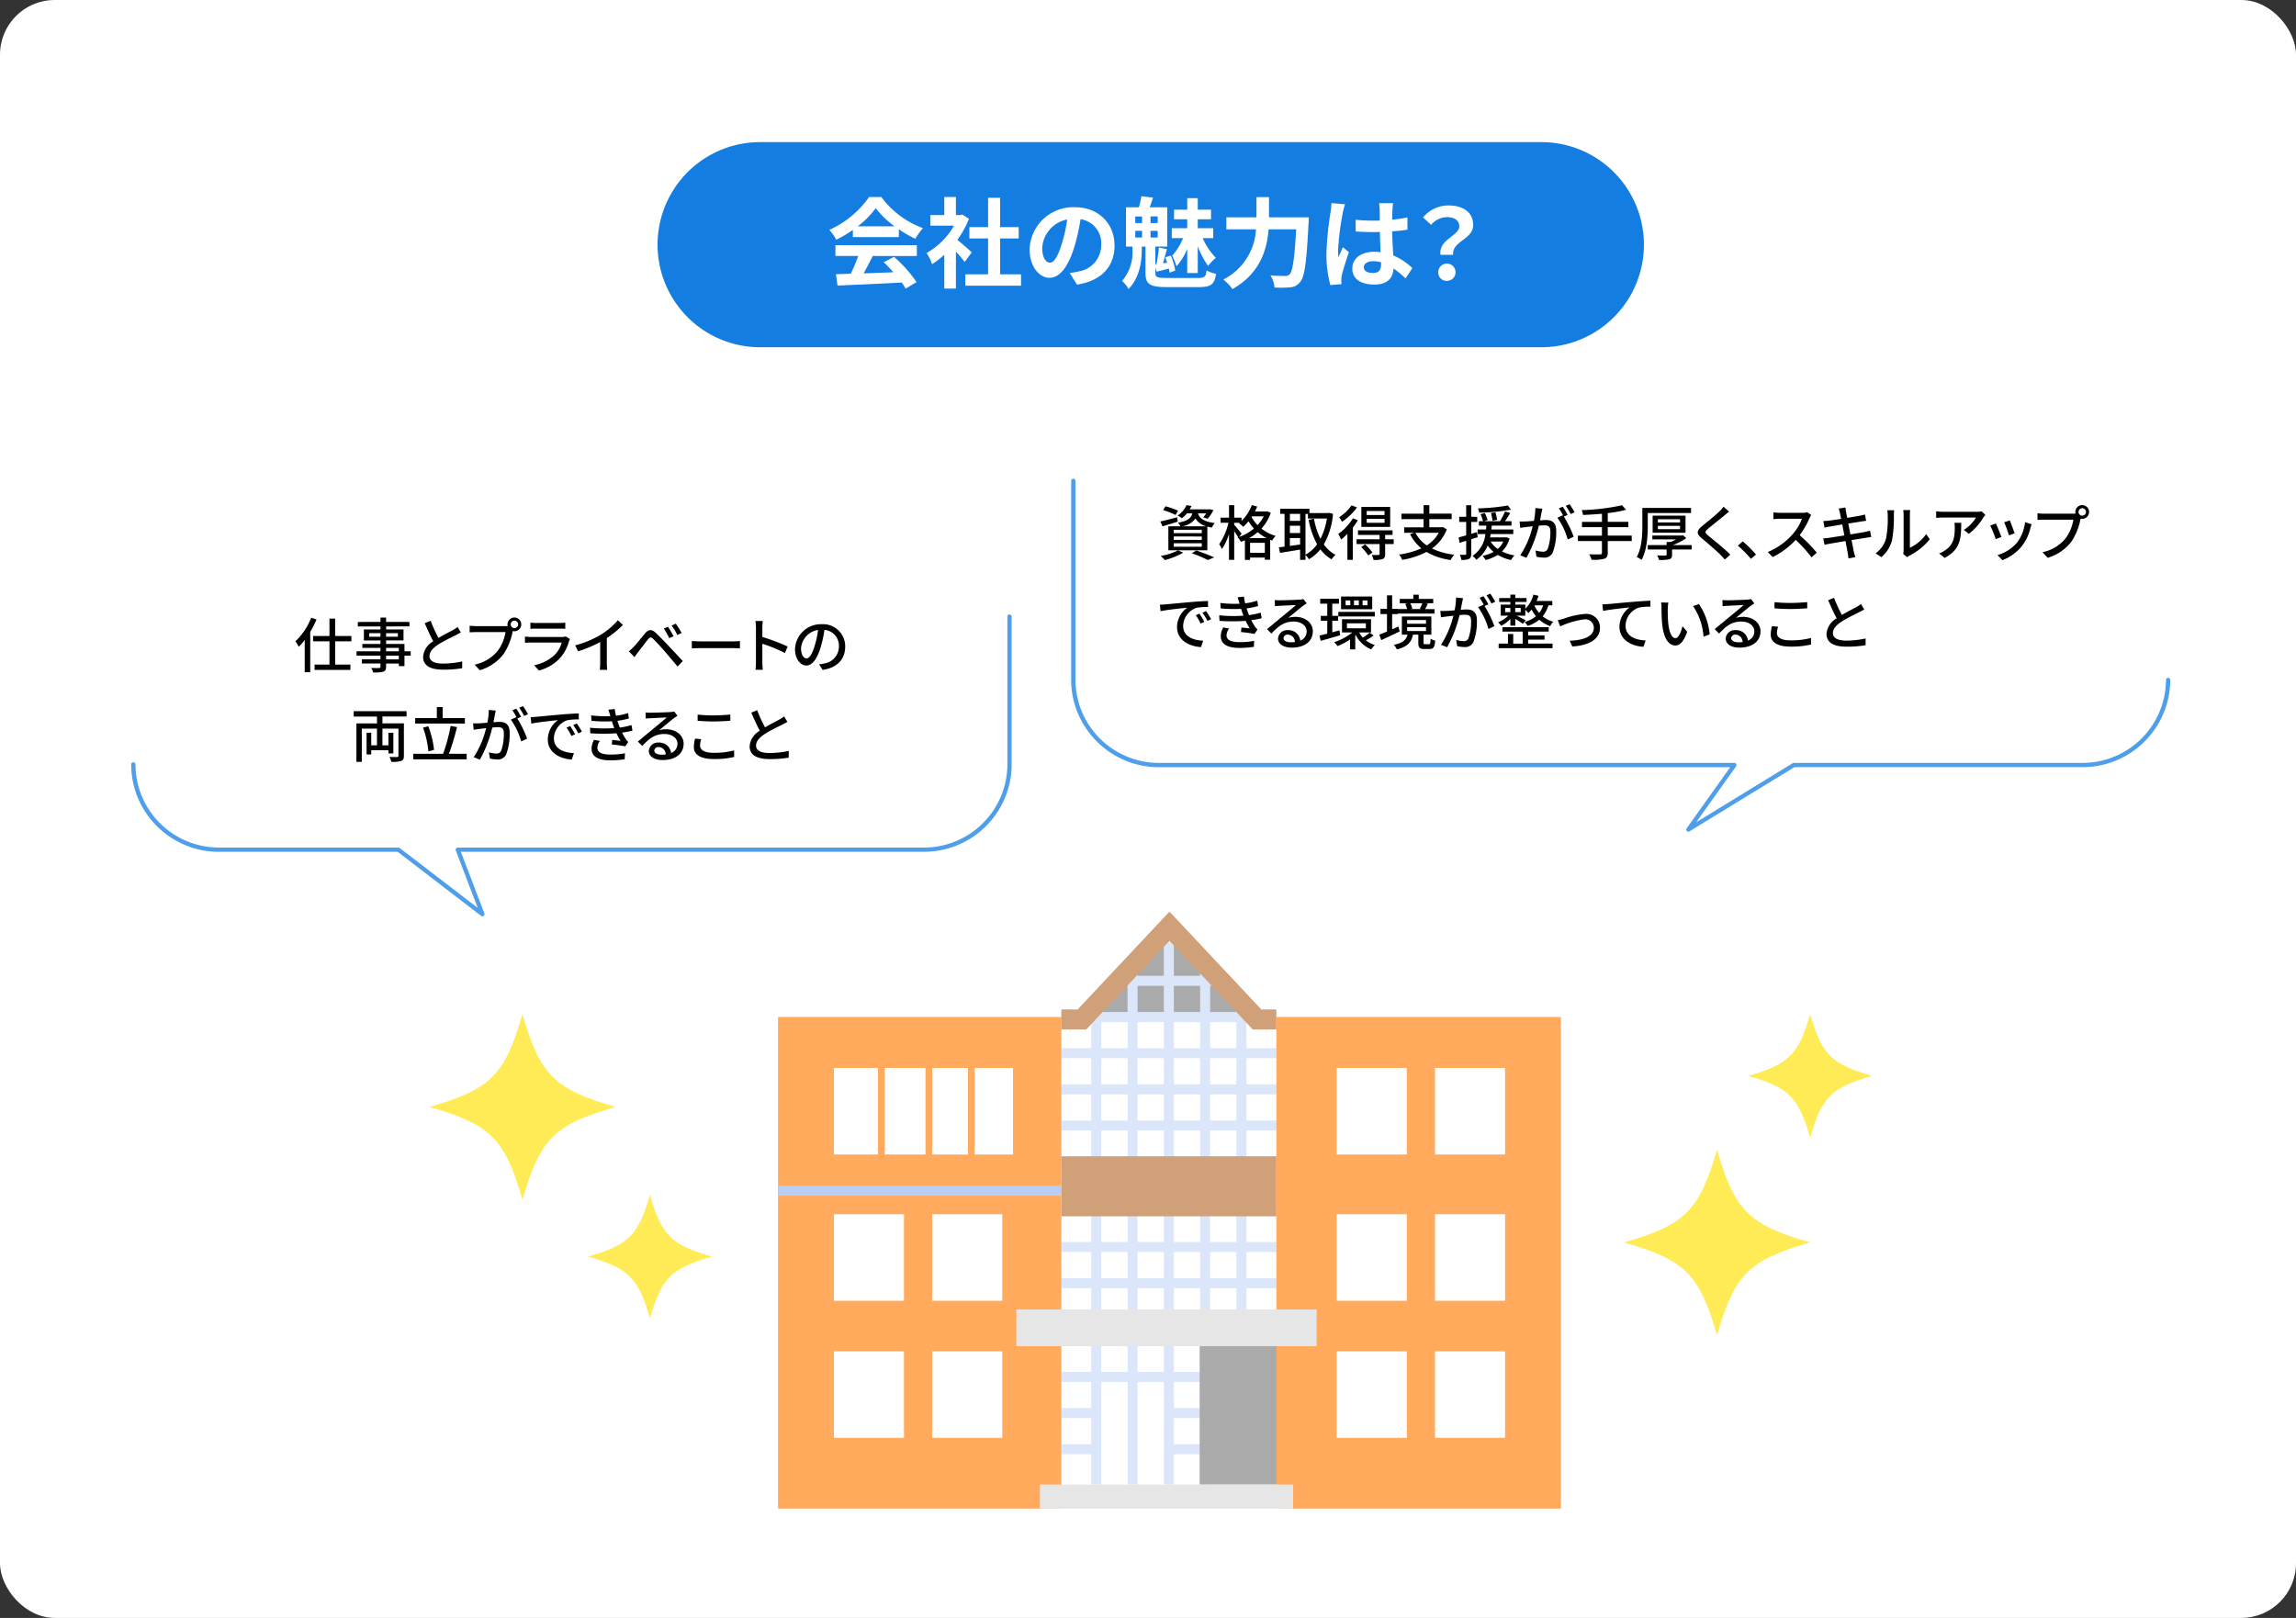 <svg xmlns="http://www.w3.org/2000/svg" xmlns:xlink="http://www.w3.org/1999/xlink" width="420" height="296" viewBox="0 0 420 296"><rect x="0" y="0" width="420" height="296" fill="#333333" stroke="none"/><defs><clipPath id="a"><rect width="373" height="250" fill="none"/></clipPath></defs><g transform="translate(-710 -6081)"><rect width="420" height="296" rx="10" transform="translate(710 6081)" fill="#fff"/><g transform="translate(734 6107)"><g clip-path="url(#a)"><path d="M356.676,47.187H188.286a15.966,15.966,0,0,0-15.941,15.9V98.867a15.966,15.966,0,0,0,15.941,15.9H292.8L284.861,125.9l18.186-11.132h53.629a15.966,15.966,0,0,0,15.942-15.9V63.085a15.967,15.967,0,0,0-15.942-15.9" transform="translate(-0.008 -0.133)" fill="#fff"/><path d="M284.861,126.329a.391.391,0,0,1-.318-.617l7.971-11.179H187.972a15.857,15.857,0,0,1-6.22-1.261,16.149,16.149,0,0,1-8.533-8.51,15.741,15.741,0,0,1-1.264-6.2V62.148a.39.39,0,1,1,.781,0v36.41a15.262,15.262,0,0,0,15.237,15.194h105.3a.39.39,0,0,1,.318.617l-7.3,10.237,17.64-10.8a.391.391,0,0,1,.2-.057h52.856a15.262,15.262,0,0,0,15.237-15.194.391.391,0,0,1,.781,0,15.742,15.742,0,0,1-1.264,6.2,16.046,16.046,0,0,1-14.753,9.771H304.245l-19.18,11.739A.39.39,0,0,1,284.861,126.329Z" transform="translate(-0.008 -0.175)" fill="#4f9ee9"/><path d="M191.442,69.621c-.952.316-1.97.611-2.779.862l-.4-.893c.8-.164,1.958-.47,3.085-.764Zm1.006,5.684a14.484,14.484,0,0,1-3.348,1.353,7.283,7.283,0,0,0-.765-.753,12.023,12.023,0,0,0,3.183-1.025ZM191.059,68.4a15.216,15.216,0,0,0-2.287-.894l.448-.687a13.448,13.448,0,0,1,2.287.807Zm2.067-.294a5.262,5.262,0,0,1-.929.905,2.947,2.947,0,0,0-.767-.491,4.553,4.553,0,0,0,1.62-1.91l.919.142a5.956,5.956,0,0,1-.339.622h3.512l.153-.033.678.175a6.883,6.883,0,0,1-1.061,1.583l-.8-.251a5.32,5.32,0,0,0,.547-.742h-1.509c.24.786.853,1.484,3.074,1.778a2.83,2.83,0,0,0-.514.83c-.307-.055-.591-.121-.843-.186v4.332h-7.133V70.473h2.2a2.642,2.642,0,0,0-.448-.665c1.761-.284,2.384-.808,2.636-1.7Zm2.725,3.01H190.72v.611h5.131Zm0,1.223H190.72v.622h5.131Zm0,1.243H190.72v.633h5.131Zm.842-3.109a3.24,3.24,0,0,1-2-1.429,3.579,3.579,0,0,1-2.44,1.429ZM194.844,74.9a34.364,34.364,0,0,1,3.271,1.265l-1.17.48a22.161,22.161,0,0,0-2.933-1.233Z" transform="translate(-0.009 -0.188)"/><path d="M208.464,68.018a7.874,7.874,0,0,1-1.707,2.869,7.537,7.537,0,0,0,2.6,1.342,4.393,4.393,0,0,0-.634.851c-.121-.044-.241-.088-.362-.142v3.655h-.984V76.2h-2.7v.426h-.941v-3.6c-.24.11-.481.207-.733.294a3.757,3.757,0,0,0-.579-.818l.065-.021c-.164-.306-.449-.743-.711-1.136v5.27h-.952V71.9a10.562,10.562,0,0,1-1.3,2.749,4.244,4.244,0,0,0-.492-.905,11.522,11.522,0,0,0,1.7-3.917h-1.444v-.937h1.542V66.61h.952v2.281h1.335v.589a8,8,0,0,0,1.892-2.881l.974.262a9.444,9.444,0,0,1-.416.905h2.079l.186-.044Zm-5.766,4.4a8.615,8.615,0,0,0,2.692-1.538,8.364,8.364,0,0,1-1-1.32,9.549,9.549,0,0,1-.963,1.015,5.345,5.345,0,0,0-.787-.677l.076-.066h-.941V70.2c.3.317,1.149,1.365,1.357,1.615Zm5,.218a8.188,8.188,0,0,1-1.619-1.091,9.116,9.116,0,0,1-1.565,1.091Zm-.317.862h-2.7v1.822h2.7Zm-2.32-4.854-.1.153a6.525,6.525,0,0,0,1.094,1.462,6.929,6.929,0,0,0,1.127-1.614Z" transform="translate(-0.01 -0.188)"/><path d="M219.851,68.2a13.593,13.593,0,0,1-1.674,5.585,6,6,0,0,0,2.123,1.909,3.847,3.847,0,0,0-.7.83,6.862,6.862,0,0,1-2.057-1.833,7.478,7.478,0,0,1-2.09,1.811,3.894,3.894,0,0,0-.634-.785v.893h-.985V74.741c-1.324.218-2.669.437-3.687.6l-.186-1.015c.307-.033.646-.088,1.028-.132V68.205h-.8v-.937h5.361v.785h3.468l.175-.032Zm-7.887,1.276h1.871V68.205h-1.871Zm0,2.236h1.871V70.376h-1.871Zm1.87,2.1V72.624h-1.87v1.44Zm.985,1.855a6.215,6.215,0,0,0,2.122-1.9,15.341,15.341,0,0,1-1.553-4.483l.984-.2a13.781,13.781,0,0,0,1.182,3.689,12.109,12.109,0,0,0,1.182-3.72h-3.469v-.841h-.448Z" transform="translate(-0.01 -0.189)"/><path d="M224.391,69.371a12.388,12.388,0,0,1-.919,1.352v5.892h-.985V71.847a11.33,11.33,0,0,1-1.149,1.059,7.384,7.384,0,0,0-.514-1.026,10.044,10.044,0,0,0,2.67-2.869Zm-.153-2.346a10.988,10.988,0,0,1-2.735,2.63,5.774,5.774,0,0,0-.526-.841,8.029,8.029,0,0,0,2.276-2.17Zm6.717,6.7h-1.564v1.844c0,.5-.1.753-.46.894a4.693,4.693,0,0,1-1.663.164,4.177,4.177,0,0,0-.328-.916c.547.022,1.072.022,1.225.011s.208-.044.208-.175V73.724h-4.212v-.873h4.212v-.8h-3.949v-.84h6.323v.84h-1.356v.8h1.564Zm-5.23.066a9.5,9.5,0,0,1,1.346,1.472l-.765.546a9.693,9.693,0,0,0-1.3-1.539Zm4.585-3.2h-5.273V66.938h5.273Zm-1.029-2.913h-3.26v.731h3.26Zm0,1.429h-3.26v.73h3.26Z" transform="translate(-0.011 -0.188)"/><path d="M240.67,71.04a7.63,7.63,0,0,1-2.714,3.491,12.286,12.286,0,0,0,4.07,1.135,4.766,4.766,0,0,0-.645.981,11.93,11.93,0,0,1-4.431-1.483,14.776,14.776,0,0,1-4.442,1.451,3.66,3.66,0,0,0-.569-.971,14.727,14.727,0,0,0,4.081-1.136,7.892,7.892,0,0,1-2.068-2.585l.755-.262H232.88v-1h3.545V69.164h-4.048v-1h4.048V66.611h1.05V68.16h4.081v1h-4.081v1.495h2.308l.176-.044Zm-5.744.621A6.358,6.358,0,0,0,237,73.974a6.462,6.462,0,0,0,2.2-2.312Z" transform="translate(-0.011 -0.188)"/><path d="M245.143,72.839V75.5c0,.5-.1.774-.394.927a3.079,3.079,0,0,1-1.422.2,3.239,3.239,0,0,0-.274-.938c.438.011.843.011.963,0,.142,0,.2-.033.2-.185V73.124L243,73.506l-.164-1c.383-.1.865-.228,1.379-.371V69.675h-1.269v-.937h1.269V66.622h.93v2.116h1.094v.937h-1.094v2.172c.339-.1.7-.2,1.04-.306l.142.927Zm7.013-.131a5.336,5.336,0,0,1-1.389,2.367,7.676,7.676,0,0,0,2.286.72,4.105,4.105,0,0,0-.624.851A7.747,7.747,0,0,1,250,75.709a7.673,7.673,0,0,1-2.232.937,3.513,3.513,0,0,0-.557-.763,7.687,7.687,0,0,0,2.013-.72,6.509,6.509,0,0,1-1.083-1.178,5.481,5.481,0,0,1-2.09,2.618,2.6,2.6,0,0,0-.667-.72,5.423,5.423,0,0,0,2.341-3.982h-1.412v-.841h1.532c.022-.25.044-.481.066-.709h-1.368v-.808h.755a10.065,10.065,0,0,0-.448-1.287l.776-.207a9.235,9.235,0,0,1,.515,1.277l-.624.217h2.877a10.117,10.117,0,0,0,.919-1.789l.963.294c-.306.5-.645,1.048-.963,1.495h1.193v.808h-3.611c-.022.239-.043.47-.076.709h4.015V71.9H248.7c-.033.207-.077.392-.11.6h2.834l.175-.021Zm.252-5.28a35.835,35.835,0,0,1-5.81.545,3.292,3.292,0,0,0-.23-.775,38.457,38.457,0,0,0,5.471-.524Zm-3.72,5.837a4.629,4.629,0,0,0,1.3,1.352,3.845,3.845,0,0,0,1.017-1.352Zm.35-3.785c-.044-.36-.165-.971-.274-1.43l.81-.142c.12.448.252,1.037.306,1.375Z" transform="translate(-0.012 -0.188)"/><path d="M257.986,68.019c-.066.337-.164.862-.263,1.374.449-.044.854-.066,1.1-.066,1.051,0,1.86.426,1.86,1.952a10.551,10.551,0,0,1-.623,3.961,1.635,1.635,0,0,1-1.685.96,6.1,6.1,0,0,1-1.3-.164l-.186-1.135a5.8,5.8,0,0,0,1.345.218.881.881,0,0,0,.9-.514,8.972,8.972,0,0,0,.481-3.208c0-.937-.426-1.1-1.116-1.1-.23,0-.591.021-.995.065a22.738,22.738,0,0,1-2.265,5.869l-1.127-.447a16.993,16.993,0,0,0,2.265-5.313c-.493.054-.941.109-1.193.142-.273.032-.787.1-1.083.153l-.109-1.178c.361.021.689.011,1.061,0,.35-.011.941-.055,1.554-.11a12.215,12.215,0,0,0,.262-2.345l1.28.132c-.055.228-.109.512-.164.753m4.792.381-.7.294a19.054,19.054,0,0,1,1.8,3.689l-1.083.512a12.591,12.591,0,0,0-1.9-3.993l1.018-.447c.01.022.032.043.043.066a9.729,9.729,0,0,0-.777-1.331l.712-.294a16.089,16.089,0,0,1,.886,1.5m1.269-.48-.711.316a11.041,11.041,0,0,0-.908-1.5l.711-.3a16.926,16.926,0,0,1,.908,1.484" transform="translate(-0.012 -0.187)"/><path d="M274.5,73.178h-4.387v2.138c0,.666-.186.949-.646,1.1a7.691,7.691,0,0,1-2.319.175,4.366,4.366,0,0,0-.426-1c.875.033,1.75.033,2,.022s.328-.077.328-.305V73.178h-4.4v-.993h4.4v-1.55H265.4v-.97h3.655V68.182c-1.171.1-2.364.175-3.469.218a3.01,3.01,0,0,0-.24-.885,38.658,38.658,0,0,0,7.374-.893l.755.829a22.741,22.741,0,0,1-3.359.61v1.6h3.763v.97h-3.763v1.55H274.5Z" transform="translate(-0.013 -0.188)"/><path d="M277.436,70.354c0,1.822-.142,4.5-1.137,6.263a4.226,4.226,0,0,0-.887-.514c.941-1.669,1.029-4.048,1.029-5.75v-3.24h8.906v.927h-7.911Zm8.031,4.364h-3.589v.939c0,.491-.109.719-.514.851a7.085,7.085,0,0,1-1.871.12,4.2,4.2,0,0,0-.339-.83c.634.033,1.313.033,1.5.023s.23-.044.23-.186v-.916h-3.447v-.807h3.447v-.567h.744a8.078,8.078,0,0,0,.973-.469h-4.332v-.709h5.4l.218-.044.6.524a11.821,11.821,0,0,1-2.461,1.265h3.435Zm-7.144-6.186h6.017v3.12h-6.017Zm.963,1.243h4.048v-.589h-4.048Zm0,1.223h4.048v-.6h-4.048Z" transform="translate(-0.013 -0.189)"/><path d="M291.473,68.477c-.733.61-2.244,1.8-3.02,2.455-.624.534-.624.676.022,1.233.93.764,2.921,2.345,4.059,3.48l-1,.905c-.262-.294-.546-.6-.831-.884-.733-.742-2.363-2.139-3.38-2.99-1.063-.884-.952-1.407.087-2.269.843-.7,2.428-1.964,3.173-2.7a6.445,6.445,0,0,0,.711-.818l1.017.9c-.273.207-.624.5-.842.677" transform="translate(-0.014 -0.188)"/><path d="M293.911,74.037l.9-.785a20.053,20.053,0,0,1,2.418,2.411l-.93.785a19.911,19.911,0,0,0-2.386-2.411" transform="translate(-0.014 -0.206)"/><path d="M307.017,68.993a14.921,14.921,0,0,1-1.794,3.108,29.055,29.055,0,0,1,3.129,3.2l-.963.852a24.453,24.453,0,0,0-2.9-3.186,14.391,14.391,0,0,1-4.212,3.142l-.886-.927a12.293,12.293,0,0,0,4.5-3.2,8.977,8.977,0,0,0,1.74-2.88h-4.015c-.427,0-1.018.055-1.193.066V67.934a11.39,11.39,0,0,0,1.193.077h4.058a3.275,3.275,0,0,0,.952-.11l.711.525a3.78,3.78,0,0,0-.317.567" transform="translate(-0.014 -0.191)"/><path d="M312.366,67.233l1.226-.2c.032.207.065.545.12.786.022.131.1.545.208,1.113.995-.164,1.925-.316,2.352-.4.339-.066.678-.143.9-.207l.208,1.146c-.2.022-.569.076-.875.12l-2.386.371c.121.621.252,1.32.383,2,1.062-.175,2.035-.338,2.561-.436.415-.088.776-.164,1.028-.24l.23,1.146c-.252.021-.646.1-1.061.164-.569.087-1.532.239-2.55.4.2.982.35,1.8.416,2.1.076.316.175.7.285,1.025l-1.259.23c-.054-.394-.087-.742-.153-1.07-.044-.272-.208-1.091-.394-2.106-1.192.2-2.3.383-2.811.481-.449.077-.777.142-1.018.207l-.251-1.168c.273-.011.733-.066,1.039-.11.536-.076,1.652-.25,2.833-.436-.131-.676-.262-1.374-.382-2.007-1.007.164-1.915.317-2.3.382-.328.055-.591.109-.941.2l-.23-1.2c.307-.021.613-.043.952-.076.4-.044,1.313-.175,2.308-.327-.109-.545-.185-.939-.218-1.091a6.114,6.114,0,0,0-.219-.786" transform="translate(-0.015 -0.189)"/><path d="M321.008,72.777a18.831,18.831,0,0,0,.318-4.354,3.361,3.361,0,0,0-.088-.883h1.269a8.177,8.177,0,0,0-.054.873,23.8,23.8,0,0,1-.34,4.659,6.12,6.12,0,0,1-1.947,3.053l-1.05-.7a5.045,5.045,0,0,0,1.892-2.651m3.228,2.061V68.38a8.067,8.067,0,0,0-.065-.873h1.269a6.348,6.348,0,0,0-.055.873v6.034a7.7,7.7,0,0,0,2.976-2.509l.667.937a11.506,11.506,0,0,1-3.731,3.011,3.372,3.372,0,0,0-.415.272l-.723-.6a3.109,3.109,0,0,0,.077-.687" transform="translate(-0.015 -0.19)"/><path d="M338.841,68.85a10.8,10.8,0,0,1-2.68,3.012l-.908-.732a6.679,6.679,0,0,0,2.232-2.258h-6c-.437,0-.82.033-1.291.066V67.726a9.789,9.789,0,0,0,1.291.1H337.6a5.62,5.62,0,0,0,.908-.077l.689.643c-.1.121-.273.328-.361.459m-7.1,7.408-1.007-.818a4.183,4.183,0,0,0,1.05-.534c1.565-1,1.817-2.379,1.817-4.19a4.818,4.818,0,0,0-.066-.874h1.248c0,2.848-.165,4.942-3.042,6.416" transform="translate(-0.016 -0.191)"/><path d="M342.122,72.444l-1.04.382a21.942,21.942,0,0,0-.995-2.488l1.029-.371c.251.5.8,1.877,1.006,2.477m5.328-1.7a8.715,8.715,0,0,1-1.532,3.294,8.483,8.483,0,0,1-3.6,2.642l-.908-.928a7.447,7.447,0,0,0,3.588-2.3,7.568,7.568,0,0,0,1.456-3.731l1.2.382c-.1.273-.164.47-.208.644m-2.91,1.025-1.028.371a19.982,19.982,0,0,0-.876-2.4l1.029-.338c.2.459.733,1.888.875,2.367" transform="translate(-0.016 -0.195)"/><path d="M356.913,66.6a1.255,1.255,0,1,1,0,2.51,1.367,1.367,0,0,1-.3-.033c-.01.065-.032.142-.043.207a11.1,11.1,0,0,1-1.642,4,8.507,8.507,0,0,1-4.343,2.956l-.942-1.025a7.348,7.348,0,0,0,4.279-2.6,7.909,7.909,0,0,0,1.368-3.35H349.91c-.458,0-.9.022-1.181.044V68.095c.306.033.82.076,1.181.076h5.306a3.714,3.714,0,0,0,.472-.022,1.286,1.286,0,0,1-.033-.3,1.257,1.257,0,0,1,1.258-1.254m0,1.932a.691.691,0,0,0,.689-.677.7.7,0,0,0-.689-.686.69.69,0,0,0-.679.686.681.681,0,0,0,.679.677" transform="translate(-0.017 -0.188)"/><path d="M189.209,84.812c.8-.077,2.746-.262,4.76-.436,1.17-.1,2.264-.165,3.019-.186v1.1a10.583,10.583,0,0,0-2.133.152,3.62,3.62,0,0,0-2.418,3.285c0,1.985,1.86,2.651,3.665,2.726l-.394,1.168c-2.144-.109-4.387-1.254-4.387-3.655a4.375,4.375,0,0,1,1.86-3.546c-1.1.11-3.654.371-4.879.633l-.11-1.189c.416-.012.8-.033,1.017-.055m7.1,3.2-.678.306a10.3,10.3,0,0,0-.876-1.528l.657-.284a15.452,15.452,0,0,1,.9,1.506m1.247-.491-.667.316a10.307,10.307,0,0,0-.919-1.5l.656-.3a15.67,15.67,0,0,1,.93,1.484" transform="translate(-0.009 -0.237)"/><path d="M202.392,83.512l1.171-.131a10.067,10.067,0,0,0,.229,1.233,11.986,11.986,0,0,0,2.21-.491l.143.992a14.976,14.976,0,0,1-2.1.426c.076.23.142.448.219.644s.142.381.219.588a12.06,12.06,0,0,0,2.144-.457l.175,1.025a17.59,17.59,0,0,1-1.893.359,10.3,10.3,0,0,0,.679,1.191,2.858,2.858,0,0,0,.448.512l-.547.808a24.1,24.1,0,0,0-2.473-.338l.088-.83c.525.055,1.182.121,1.521.153a11.038,11.038,0,0,1-.744-1.374,34.829,34.829,0,0,1-4.792,0l-.055-1.014a25.59,25.59,0,0,0,4.442.065c-.066-.164-.131-.327-.186-.48-.1-.283-.175-.534-.252-.764a25.849,25.849,0,0,1-3.73-.088l-.066-.992a22.434,22.434,0,0,0,3.523.142l-.033-.1c-.1-.35-.208-.721-.339-1.081m-2.013,6.939c0,.862.788,1.265,2.385,1.265a12.957,12.957,0,0,0,2.669-.24l-.054,1.1a17.368,17.368,0,0,1-2.6.2c-2.167,0-3.436-.643-3.458-2.116a3.3,3.3,0,0,1,.46-1.637l1.072.207a2.1,2.1,0,0,0-.47,1.223" transform="translate(-0.01 -0.235)"/><path d="M210.083,84.059c.569,0,3.063-.067,3.654-.121a3.27,3.27,0,0,0,.7-.1l.6.785c-.23.143-.46.3-.69.47-.557.415-1.9,1.55-2.68,2.182a4.555,4.555,0,0,1,1.313-.185c1.827,0,3.184,1.124,3.184,2.651,0,1.735-1.39,2.979-3.851,2.979-1.51,0-2.517-.665-2.517-1.658a1.662,1.662,0,0,1,1.8-1.539,2.158,2.158,0,0,1,2.276,1.91,1.772,1.772,0,0,0,1.16-1.712c0-1.026-1.006-1.768-2.374-1.768-1.751,0-2.779.818-4.07,2.193l-.8-.807c.854-.7,2.221-1.844,2.866-2.378.613-.5,1.882-1.55,2.43-2.029-.58.021-2.473.109-3.042.142-.273.011-.558.033-.809.066l-.034-1.124a8.193,8.193,0,0,0,.876.044m2.035,7.68a5.972,5.972,0,0,0,.776-.044,1.34,1.34,0,0,0-1.291-1.352.726.726,0,0,0-.8.621c0,.48.536.775,1.313.775" transform="translate(-0.01 -0.236)"/><path d="M221.153,90.461c-1.225.361-2.538.743-3.555,1.015l-.219-.96c.4-.1.9-.218,1.422-.349V87.8H217.62v-.894H218.8V84.679H217.51v-.894h3.435v.894H219.72v2.226h1.061V87.8H219.72v2.117c.438-.122.886-.241,1.324-.361Zm6.127.044a9.9,9.9,0,0,1-1.422.873,4.772,4.772,0,0,0,1.652.863,3.757,3.757,0,0,0-.657.8,5.512,5.512,0,0,1-2.844-2.629l-.088.076v2.553h-.952V91.225a11.416,11.416,0,0,1-2.3,1.212,3.72,3.72,0,0,0-.6-.71,10.561,10.561,0,0,0,3.315-1.789H221.5V87.526h5.306v2.411h-2.166a4.324,4.324,0,0,0,.679.949,10.852,10.852,0,0,0,1.247-.905Zm-6.455-4.321H227.5v.83h-6.674Zm6.2-.491h-5.7V83.37h5.7Zm-4.015-1.614h-.854v.894h.854Zm-.613,5.106h3.468v-.916H222.4Zm2.178-5.106h-.886v.894h.886Zm1.586,0h-.9v.894h.9Z" transform="translate(-0.01 -0.235)"/><path d="M232.048,89.762c-1.148.555-2.406,1.134-3.369,1.582l-.361-1c.394-.143.886-.35,1.411-.567v-3.2h-1.192v-.949h1.192V83.151h.941v2.476h1.072v.949H230.67v2.782l1.149-.5Zm5.373,2.334c.208,0,.251-.12.284-1.015a2.649,2.649,0,0,0,.842.36c-.087,1.223-.339,1.529-1.028,1.529h-.974c-.886,0-1.083-.274-1.083-1.147V90.34h-.984c-.263,1.33-.93,2.2-2.944,2.705a3.411,3.411,0,0,0-.557-.852c1.728-.338,2.275-.937,2.5-1.854h-1.029V87.013h5.394V90.34h-1.422v1.472c0,.251.033.284.273.284Zm.995-5.6h-6.663v-.829h1.663a4.084,4.084,0,0,0-.361-.96l.482-.109H232.07v-.8h2.473v-.763h1V83.8h2.647v.8h-1.444l.471.1c-.2.348-.361.7-.515.97h1.718Zm-5,1.856h3.446v-.687h-3.446Zm0,1.33h3.446v-.7h-3.446Zm.569-5.084a3.863,3.863,0,0,1,.383.981l-.339.088h1.958l-.24-.054a9.579,9.579,0,0,0,.437-1.015Z" transform="translate(-0.011 -0.234)"/><path d="M243.481,84.428c-.066.337-.164.862-.263,1.374.449-.044.854-.066,1.1-.066,1.051,0,1.86.426,1.86,1.952a10.55,10.55,0,0,1-.623,3.961,1.636,1.636,0,0,1-1.685.96,6.1,6.1,0,0,1-1.3-.164l-.186-1.135a5.8,5.8,0,0,0,1.345.218.879.879,0,0,0,.9-.514,8.948,8.948,0,0,0,.482-3.208c0-.937-.426-1.1-1.116-1.1-.23,0-.591.021-.995.065a22.737,22.737,0,0,1-2.265,5.869l-1.127-.447a16.994,16.994,0,0,0,2.265-5.313c-.493.054-.941.109-1.193.142-.273.032-.787.1-1.083.153L239.488,86c.361.021.689.011,1.061,0,.35-.011.941-.055,1.554-.11a12.216,12.216,0,0,0,.262-2.345l1.28.132c-.055.228-.109.512-.164.753m4.792.381-.7.294a19.053,19.053,0,0,1,1.8,3.689l-1.083.512a12.592,12.592,0,0,0-1.9-3.993l1.018-.447c.01.022.032.043.043.066a9.726,9.726,0,0,0-.777-1.331l.712-.294a16.082,16.082,0,0,1,.886,1.5m1.269-.48-.711.316a11.04,11.04,0,0,0-.908-1.5l.711-.3a16.924,16.924,0,0,1,.908,1.484" transform="translate(-0.012 -0.233)"/><path d="M259.256,84.983a5.559,5.559,0,0,1-1.05,2.007,5.381,5.381,0,0,0,1.947,1,2.935,2.935,0,0,0-.569.8,5.944,5.944,0,0,1-2-1.179,6.74,6.74,0,0,1-2.111,1.145,3.549,3.549,0,0,0-.58-.73,5.779,5.779,0,0,0,2.089-1.048,6.366,6.366,0,0,1-.8-1.233,5.59,5.59,0,0,1-.591.654,6.564,6.564,0,0,0-.558-.6v1.069h-1.619c.492.228,1.4.687,1.674.841l-.5.654a15.732,15.732,0,0,0-1.389-.9V88.7h-.9V87.481a7.1,7.1,0,0,1-1.663,1.244,3.584,3.584,0,0,0-.591-.633,6.343,6.343,0,0,0,1.882-1.222h-1.389V84.842H252.3v-.481h-2.046v-.709H252.3V83.02h.9v.632h2.057v.709h-2.057v.481h1.838v.753a5.434,5.434,0,0,0,1.477-2.575l.93.217a8.854,8.854,0,0,1-.35.949h2.877v.8Zm-3.709,7h4.464v.84h-9.857v-.84h1.706V90.22h.963v1.768h1.729v-2.2h-3.709v-.808h8.468v.808h-3.764v.7h3v.764h-3Zm-4.2-5.761h.952v-.764h-.952Zm2.845-.763h-1v.764h1Zm2.494-.47a5.07,5.07,0,0,0,.886,1.386,4.119,4.119,0,0,0,.722-1.4h-1.608Z" transform="translate(-0.012 -0.234)"/><path d="M262.045,87.437a14.89,14.89,0,0,1,3.884-.873,2.5,2.5,0,0,1,2.768,2.52c0,2.051-1.9,3.24-5.076,3.437l-.46-1.058c2.429-.077,4.409-.741,4.409-2.389a1.555,1.555,0,0,0-1.729-1.516,14.988,14.988,0,0,0-4.42,1.287l-.459-1.137a10.894,10.894,0,0,0,1.083-.272" transform="translate(-0.013 -0.244)"/><path d="M270.141,84.758c.8-.077,2.746-.262,4.759-.426,1.17-.1,2.264-.164,3.019-.2v1.1a9.733,9.733,0,0,0-2.122.165,3.616,3.616,0,0,0-2.429,3.283c0,1.986,1.86,2.652,3.676,2.728l-.4,1.156c-2.144-.1-4.388-1.243-4.388-3.655a4.39,4.39,0,0,1,1.861-3.546c-1.1.12-3.655.382-4.869.644l-.121-1.2c.427-.012.81-.034,1.019-.055" transform="translate(-0.013 -0.237)"/><path d="M281.091,85.664a24.5,24.5,0,0,0,.076,2.455c.164,1.713.613,2.87,1.346,2.87.547,0,1.028-1.19,1.28-2.182l.864,1.014c-.689,1.866-1.367,2.51-2.166,2.51-1.1,0-2.123-1.048-2.418-3.917-.109-.96-.12-2.27-.12-2.924a5.543,5.543,0,0,0-.088-1.026l1.335.023a8.814,8.814,0,0,0-.109,1.177m7.669,4.627-1.127.436a11.311,11.311,0,0,0-1.915-5.608l1.084-.359a11.867,11.867,0,0,1,1.958,5.531" transform="translate(-0.014 -0.238)"/><path d="M291.975,84.059c.569,0,3.064-.067,3.655-.121a3.293,3.293,0,0,0,.7-.1l.6.785c-.23.143-.459.3-.689.47-.558.415-1.9,1.55-2.68,2.182a4.55,4.55,0,0,1,1.313-.185c1.826,0,3.183,1.124,3.183,2.651,0,1.735-1.389,2.979-3.851,2.979-1.509,0-2.516-.665-2.516-1.658a1.662,1.662,0,0,1,1.8-1.539,2.158,2.158,0,0,1,2.276,1.91,1.771,1.771,0,0,0,1.159-1.712c0-1.026-1.006-1.768-2.374-1.768-1.75,0-2.778.818-4.069,2.193l-.8-.807c.853-.7,2.22-1.844,2.866-2.378.613-.5,1.882-1.55,2.429-2.029-.58.021-2.473.109-3.041.142-.274.011-.558.033-.81.066l-.033-1.124a8.188,8.188,0,0,0,.875.044m2.035,7.68a5.988,5.988,0,0,0,.777-.044,1.341,1.341,0,0,0-1.291-1.352.725.725,0,0,0-.8.621c0,.48.536.775,1.312.775" transform="translate(-0.014 -0.236)"/><path d="M301.067,90.072c0,.774.765,1.319,2.439,1.319a14.1,14.1,0,0,0,3.786-.436l.01,1.2a15.693,15.693,0,0,1-3.752.382c-2.352,0-3.621-.775-3.621-2.2a6.623,6.623,0,0,1,.219-1.538l1.127.1a3.852,3.852,0,0,0-.208,1.179m2.483-5.531c1.061,0,2.243-.077,3.052-.153v1.134c-.755.055-2.024.131-3.041.131-1.116,0-2.068-.054-2.943-.12V84.4a25.055,25.055,0,0,0,2.932.143" transform="translate(-0.014 -0.238)"/><path d="M312.947,86.742c.963-.578,2.046-1.113,2.615-1.43a6.086,6.086,0,0,0,.875-.578l.6.993c-.285.174-.591.338-.941.513-.722.371-2.177,1.048-3.216,1.724-.963.632-1.576,1.32-1.576,2.117,0,.851.821,1.352,2.451,1.352a16.388,16.388,0,0,0,3.533-.392l-.01,1.243a20.979,20.979,0,0,1-3.479.261c-2.112,0-3.666-.6-3.666-2.345a3.575,3.575,0,0,1,1.86-2.837c-.5-.916-1.05-2.149-1.564-3.317l1.083-.447a25.525,25.525,0,0,0,1.433,3.142" transform="translate(-0.015 -0.235)"/><path d="M145.039,71.425H16.018A15.652,15.652,0,0,0,.391,87.009v27.06a15.652,15.652,0,0,0,15.627,15.584H48.876l15.367,11.8-4.5-11.8h85.3a15.652,15.652,0,0,0,15.627-15.584V87.009a15.652,15.652,0,0,0-15.627-15.584" transform="translate(0 -0.201)" fill="#fff"/><path d="M64.243,141.884a.39.39,0,0,1-.238-.081L48.743,130.087H16.018a15.857,15.857,0,0,1-6.22-1.261,16.149,16.149,0,0,1-8.533-8.51A15.741,15.741,0,0,1,0,114.113a.391.391,0,1,1,.781,0,15.262,15.262,0,0,0,15.237,15.193H48.876a.39.39,0,0,1,.238.081l14.272,10.956-4.011-10.507a.391.391,0,0,1,.365-.53h85.3a15.262,15.262,0,0,0,15.237-15.193V87.053a.39.39,0,1,1,.781,0v27.06a15.741,15.741,0,0,1-1.264,6.2,16.046,16.046,0,0,1-14.753,9.771H60.306l4.3,11.267a.39.39,0,0,1-.365.53Z" transform="translate(0 -0.245)" fill="#4f9ee9"/><path d="M33.9,87.575a17.819,17.819,0,0,1-1.148,2.28v7.364H31.742v-5.88a10.336,10.336,0,0,1-1.1,1.243,6.38,6.38,0,0,0-.6-1.014,11.926,11.926,0,0,0,2.888-4.31Zm3.414,4v4.255H40.1v.981H33.547v-.981h2.724V91.579h-3V90.6h3V87.423h1.04V90.6h2.965v.982Z" transform="translate(-0.001 -0.246)"/><path d="M51.128,94.2H49.99v1.91H48.961v-.469h-2.33V96.2c0,.556-.142.785-.514.927a6.474,6.474,0,0,1-1.86.142,3.149,3.149,0,0,0-.35-.819c.6.022,1.258.022,1.433.011.2-.011.262-.066.262-.25v-.578H42.189v-.764H45.6V94.2H41.226v-.8H45.6v-.622H42.287v-.72H45.6v-.643h-3.03V89.408H45.6V88.85H41.456v-.818H45.6v-.8h1.029v.8H50.9v.818H46.631v.557h3.184v2.007H46.631v.643H49.99V93.4h1.138ZM45.6,90.084H43.545v.655H45.6Zm1.029.655h2.155v-.655H46.631Zm0,2.661h2.33v-.622h-2.33Zm2.33.8h-2.33v.677h2.33Z" transform="translate(-0.002 -0.246)"/><path d="M56.214,90.958c.963-.578,2.046-1.113,2.615-1.43a6,6,0,0,0,.875-.577l.6.992c-.285.175-.591.338-.941.514-.722.371-2.177,1.047-3.216,1.723-.963.633-1.576,1.32-1.576,2.117,0,.851.821,1.352,2.451,1.352a16.388,16.388,0,0,0,3.533-.392l-.01,1.243a20.978,20.978,0,0,1-3.479.261c-2.112,0-3.666-.6-3.666-2.345a3.572,3.572,0,0,1,1.86-2.836c-.5-.916-1.05-2.15-1.564-3.318l1.083-.447a25.457,25.457,0,0,0,1.433,3.142" transform="translate(-0.003 -0.247)"/><path d="M70.1,87.225a1.255,1.255,0,1,1,0,2.51A1.351,1.351,0,0,1,69.8,89.7c-.011.065-.033.142-.044.207a11.108,11.108,0,0,1-1.641,4,8.512,8.512,0,0,1-4.344,2.957l-.941-1.025a7.35,7.35,0,0,0,4.278-2.6,7.9,7.9,0,0,0,1.368-3.35H63.095c-.459,0-.9.022-1.182.044V88.72c.307.033.821.077,1.182.077H68.4a3.707,3.707,0,0,0,.471-.022,1.342,1.342,0,0,1-.033-.3A1.257,1.257,0,0,1,70.1,87.225m0,1.932a.691.691,0,0,0,.689-.677.7.7,0,0,0-.689-.687.69.69,0,0,0-.678.687.681.681,0,0,0,.678.677" transform="translate(-0.003 -0.246)"/><path d="M80.095,91.548A7.7,7.7,0,0,1,78.487,94.6a8.089,8.089,0,0,1-3.917,2.323l-.853-.981a7.373,7.373,0,0,0,3.83-1.964A5.136,5.136,0,0,0,78.761,91.8H73.192c-.263,0-.743.011-1.159.044V90.708c.426.044.841.077,1.159.077h5.6a2.193,2.193,0,0,0,.7-.1l.777.48a1.886,1.886,0,0,0-.176.382m-6.017-3.328h4.256a10.45,10.45,0,0,0,1.073-.055V89.29c-.275-.022-.712-.033-1.083-.033H74.078c-.349,0-.744.011-1.05.033V88.166a9.985,9.985,0,0,0,1.05.055" transform="translate(-0.003 -0.248)"/><path d="M85.992,90.315a13.517,13.517,0,0,0,3.042-2.6l.918.873A18.381,18.381,0,0,1,87.01,90.98v4.528a8.286,8.286,0,0,0,.076,1.287H85.729a12.552,12.552,0,0,0,.066-1.287v-3.8A22.427,22.427,0,0,1,81.758,93.4l-.536-1.08a18.069,18.069,0,0,0,4.77-2.007" transform="translate(-0.004 -0.247)"/><path d="M91.866,92.651c.514-.513,1.422-1.669,2.133-2.52.613-.721,1.193-.841,1.98-.088.689.644,1.587,1.582,2.232,2.27.744.785,1.849,1.974,2.692,2.88l-.952,1c-.766-.916-1.707-2.04-2.385-2.826-.635-.731-1.631-1.8-2.068-2.226-.394-.382-.613-.349-.952.076-.481.589-1.335,1.735-1.816,2.335-.23.316-.482.665-.656.916l-1.04-1.058a10.719,10.719,0,0,0,.832-.764m7.352-2L98.43,91a11.9,11.9,0,0,0-1.006-1.757l.765-.327c.285.426.777,1.234,1.029,1.735m1.466-.6-.777.371a9.922,9.922,0,0,0-1.05-1.723l.765-.35a15.078,15.078,0,0,1,1.062,1.7" transform="translate(-0.004 -0.249)"/><path d="M104.184,91.6h5.952c.524,0,.951-.043,1.225-.065v1.352c-.242-.011-.744-.055-1.225-.055h-5.952c-.6,0-1.259.022-1.63.055V91.537c.361.022,1.038.065,1.63.065" transform="translate(-0.005 -0.258)"/><path d="M114.292,89.082a7.844,7.844,0,0,0-.1-1.223h1.346c-.033.361-.077.841-.077,1.223v1.7a37.165,37.165,0,0,1,4.628,1.745l-.492,1.189a28.878,28.878,0,0,0-4.136-1.7v3.372a12.925,12.925,0,0,0,.088,1.4H114.2a11.532,11.532,0,0,0,.087-1.4Z" transform="translate(-0.006 -0.247)"/><path d="M126.49,96.807l-.646-1.025a6.891,6.891,0,0,0,.974-.153,3.14,3.14,0,0,0,2.647-3.1,2.9,2.9,0,0,0-2.647-3.043,21.658,21.658,0,0,1-.656,3.065c-.657,2.226-1.565,3.459-2.648,3.459s-2.079-1.2-2.079-3.023a4.736,4.736,0,0,1,4.891-4.537,4.044,4.044,0,0,1,4.288,4.113c0,2.292-1.465,3.862-4.124,4.243m-2.943-2.1c.492,0,1.006-.708,1.51-2.388a17.343,17.343,0,0,0,.6-2.815,3.651,3.651,0,0,0-3.118,3.371c0,1.253.536,1.832,1.007,1.832" transform="translate(-0.006 -0.249)"/><path d="M45.958,105.382v1.254h3.928v5.934c0,.525-.121.8-.492.938a5.227,5.227,0,0,1-1.806.164,3.831,3.831,0,0,0-.339-.9c.6.032,1.225.032,1.4.022s.241-.066.241-.229V107.6H45.958v3.054h1.1v-2.3h.9v3.774h-.9v-.578H43.912v.775h-.853V108.35h.853v2.3h1.05V107.6H42.184v6.076H41.2v-7.036h3.763v-1.254H40.707V104.4h9.671v.982Z" transform="translate(-0.002 -0.294)"/><path d="M61.372,112.2v1.014H51.6V112.2h5.459a32.107,32.107,0,0,0,1.379-5.1l1.159.218a43.788,43.788,0,0,1-1.466,4.877Zm-.328-5.531H51.952v-1h3.96v-2.018h1.062v2.018h4.07Zm-6.685,5.084a16.665,16.665,0,0,0-.974-4.331l.963-.262a16.79,16.79,0,0,1,1.05,4.321Z" transform="translate(-0.002 -0.292)"/><path d="M66.535,105.053c-.066.337-.164.862-.263,1.375.449-.045.854-.067,1.1-.067,1.051,0,1.86.426,1.86,1.953a10.545,10.545,0,0,1-.623,3.96,1.635,1.635,0,0,1-1.685.96,6.035,6.035,0,0,1-1.3-.164l-.186-1.135a5.8,5.8,0,0,0,1.345.218.881.881,0,0,0,.9-.513,8.974,8.974,0,0,0,.481-3.207c0-.939-.426-1.1-1.116-1.1a9.836,9.836,0,0,0-.995.067,22.739,22.739,0,0,1-2.265,5.867l-1.127-.447a16.983,16.983,0,0,0,2.265-5.313c-.493.056-.941.11-1.193.142-.273.033-.787.1-1.083.153l-.109-1.178c.361.022.689.011,1.061,0,.35-.011.941-.055,1.554-.11a12.2,12.2,0,0,0,.262-2.344l1.28.131c-.055.228-.109.513-.164.753m4.792.381-.7.3a19.025,19.025,0,0,1,1.8,3.689l-1.083.512a12.607,12.607,0,0,0-1.9-3.994l1.018-.447c.01.022.032.044.043.067a9.739,9.739,0,0,0-.777-1.332l.712-.294a16.218,16.218,0,0,1,.886,1.5m1.269-.48-.711.316a11.1,11.1,0,0,0-.908-1.5l.711-.3a17.222,17.222,0,0,1,.908,1.484" transform="translate(-0.003 -0.291)"/><path d="M74.1,105.438c.8-.077,2.747-.262,4.761-.437,1.17-.1,2.264-.164,3.018-.185v1.1a10.588,10.588,0,0,0-2.133.153,3.62,3.62,0,0,0-2.418,3.284c0,1.986,1.86,2.652,3.665,2.727l-.393,1.168c-2.144-.109-4.388-1.254-4.388-3.655a4.375,4.375,0,0,1,1.86-3.546c-1.1.11-3.653.371-4.878.633l-.11-1.19c.416-.011.8-.032,1.016-.054m7.1,3.2-.678.305a10.338,10.338,0,0,0-.876-1.527l.658-.284a15.452,15.452,0,0,1,.9,1.506m1.247-.491-.667.316a10.4,10.4,0,0,0-.918-1.506l.655-.294a15.468,15.468,0,0,1,.93,1.484" transform="translate(-0.004 -0.295)"/><path d="M87.287,104.138l1.171-.131a10.053,10.053,0,0,0,.229,1.232,11.986,11.986,0,0,0,2.21-.491l.143.993a15.267,15.267,0,0,1-2.1.426c.076.229.142.447.219.643s.142.382.219.589a12.048,12.048,0,0,0,2.144-.458l.175,1.025a17.818,17.818,0,0,1-1.893.36,10.378,10.378,0,0,0,.679,1.19,2.864,2.864,0,0,0,.448.513l-.547.807a24.379,24.379,0,0,0-2.473-.338l.088-.83c.525.055,1.182.121,1.521.154a11.05,11.05,0,0,1-.744-1.375,34.832,34.832,0,0,1-4.792,0l-.055-1.014a25.7,25.7,0,0,0,4.442.066c-.066-.165-.131-.328-.186-.481-.1-.283-.175-.535-.252-.764a25.981,25.981,0,0,1-3.73-.087l-.066-.993a22.314,22.314,0,0,0,3.523.142l-.033-.1c-.1-.349-.208-.72-.339-1.08m-2.013,6.938c0,.862.788,1.265,2.385,1.265a12.957,12.957,0,0,0,2.669-.24l-.054,1.1a17.237,17.237,0,0,1-2.6.2c-2.167,0-3.436-.643-3.458-2.116a3.3,3.3,0,0,1,.46-1.636l1.072.206a2.1,2.1,0,0,0-.47,1.223" transform="translate(-0.004 -0.293)"/><path d="M94.977,104.684c.569,0,3.064-.066,3.655-.121a3.226,3.226,0,0,0,.7-.1l.6.786c-.23.142-.459.294-.689.469-.558.415-1.9,1.55-2.68,2.182a4.55,4.55,0,0,1,1.313-.185c1.826,0,3.183,1.124,3.183,2.652,0,1.734-1.389,2.978-3.851,2.978-1.509,0-2.516-.665-2.516-1.657a1.661,1.661,0,0,1,1.8-1.539,2.157,2.157,0,0,1,2.276,1.909,1.771,1.771,0,0,0,1.159-1.712c0-1.026-1.006-1.767-2.374-1.767-1.75,0-2.778.818-4.069,2.192l-.8-.807c.853-.7,2.22-1.844,2.866-2.378.613-.5,1.882-1.55,2.429-2.029-.58.022-2.473.109-3.041.142-.274.011-.558.033-.81.066l-.033-1.124a7.932,7.932,0,0,0,.875.044m2.035,7.68a5.816,5.816,0,0,0,.777-.044,1.341,1.341,0,0,0-1.291-1.352.725.725,0,0,0-.8.621c0,.481.536.775,1.312.775" transform="translate(-0.004 -0.294)"/><path d="M104.069,110.7c0,.774.765,1.32,2.439,1.32a14.056,14.056,0,0,0,3.786-.437l.01,1.2a15.693,15.693,0,0,1-3.752.382c-2.352,0-3.621-.774-3.621-2.2a6.623,6.623,0,0,1,.219-1.538l1.127.1a3.861,3.861,0,0,0-.208,1.179m2.483-5.531c1.062,0,2.243-.077,3.052-.153v1.134c-.755.055-2.024.132-3.041.132-1.116,0-2.068-.055-2.943-.12v-1.136a25.055,25.055,0,0,0,2.932.143" transform="translate(-0.005 -0.296)"/><path d="M115.949,107.367c.963-.578,2.046-1.113,2.615-1.43a5.925,5.925,0,0,0,.875-.577l.6.992c-.285.175-.591.338-.941.514-.722.371-2.177,1.047-3.216,1.724-.963.632-1.576,1.319-1.576,2.117,0,.85.821,1.351,2.451,1.351a16.454,16.454,0,0,0,3.533-.391l-.01,1.242a20.964,20.964,0,0,1-3.479.262c-2.112,0-3.666-.6-3.666-2.346a3.572,3.572,0,0,1,1.86-2.836c-.5-.916-1.05-2.15-1.564-3.318l1.083-.447a25.39,25.39,0,0,0,1.433,3.142" transform="translate(-0.005 -0.293)"/><path d="M257.956,37.53h-142.9a18.765,18.765,0,1,1,0-37.53h142.9a18.765,18.765,0,1,1,0,37.53" transform="translate(-0.005)" fill="#147de1"/><path d="M132.02,16.086a20.775,20.775,0,0,1-3.043,1.8,8.41,8.41,0,0,0-1.261-1.8,17.863,17.863,0,0,0,7.274-6.014h2.233a16.466,16.466,0,0,0,7.617,5.691,11.024,11.024,0,0,0-1.387,1.957,21.774,21.774,0,0,1-3.025-1.741V17.4H132.02Zm-3.187,2.8h14.889v1.975h-8.067c-.522,1.059-1.116,2.173-1.656,3.178,1.729-.054,3.583-.126,5.42-.2a21.3,21.3,0,0,0-1.765-1.832l1.891-.987a24.174,24.174,0,0,1,4.123,4.614l-2,1.2a9.583,9.583,0,0,0-.721-1.114c-4.231.233-8.678.413-11.738.556l-.288-2.082,2.718-.09a34.286,34.286,0,0,0,1.369-3.25h-4.177Zm10.82-3.447a17.449,17.449,0,0,1-3.457-3.322A16.318,16.318,0,0,1,132.9,15.44Z" transform="translate(-0.006 -0.028)" fill="#fff"/><path d="M152.468,21.938c-.378-.5-.99-1.221-1.6-1.885v6.769h-2.125V20.628a14.829,14.829,0,0,1-2.233,1.723,8.545,8.545,0,0,0-1.008-2.028,13.427,13.427,0,0,0,5.023-5.01h-4.339V13.375h2.557v-3.3h2.125v3.3h.81l.378-.09,1.206.772a17.414,17.414,0,0,1-2.124,3.842c.864.7,2.25,1.94,2.628,2.3Zm10.316,2.281V26.3H152.594V24.219h4.159V17.648h-3.421V15.582h3.421V10.215h2.2v5.368h3.4v2.065h-3.4v6.571Z" transform="translate(-0.007 -0.028)" fill="#fff"/><path d="M173.025,26.11l-1.351-2.136a14.1,14.1,0,0,0,1.675-.287,4.877,4.877,0,0,0,4.1-4.812,4.441,4.441,0,0,0-3.781-4.74A36.26,36.26,0,0,1,172.593,19c-1.081,3.627-2.629,5.853-4.592,5.853-2,0-3.655-2.191-3.655-5.225a7.99,7.99,0,0,1,8.265-7.684c4.465,0,7.274,3.088,7.274,7,0,3.788-2.323,6.464-6.86,7.164m-4.952-4.022c.756,0,1.458-1.131,2.2-3.555a26.889,26.889,0,0,0,.954-4.345,5.655,5.655,0,0,0-4.573,5.206c0,1.814.72,2.693,1.422,2.693" transform="translate(-0.008 -0.034)" fill="#fff"/><path d="M195.111,24.884c1.242,0,1.476-.216,1.62-1.383a6.051,6.051,0,0,0,1.729.628c-.288,1.94-.9,2.424-3.223,2.424h-5.816c-3.061,0-3.871-.521-3.871-2.568V19.138h-.684v.646c0,1.814-.307,4.974-2.413,7.11a6.28,6.28,0,0,0-1.188-1.472,8.007,8.007,0,0,0,1.908-5.71v-.574h-1.188V11.956h2.359a15.388,15.388,0,0,0,.449-2.029l2.143.251c-.216.646-.432,1.256-.612,1.778h3.2v7.182h-2.178V22.37l.215-.018A30.175,30.175,0,0,0,188,19.317l1.477.287c-.252.844-.5,1.814-.72,2.585l.756-.089c-.108-.342-.234-.682-.342-.988l1.008-.323a12.831,12.831,0,0,1,.828,2.729l-1.044.395c-.036-.215-.09-.467-.144-.754-.792.215-1.494.395-2.215.574l-.251-.718v.933c0,.791.288.934,2.088.934ZM183.678,14.829h1.243v-1.2h-1.243Zm0,2.656h1.243V16.265h-1.243Zm4.106-3.86H186.47v1.2h1.314Zm0,2.64H186.47v1.221h1.314Zm5.4,3.286a10.777,10.777,0,0,1-1.962,3.2,11.311,11.311,0,0,0-.793-1.94,11.1,11.1,0,0,0,2-3.214h-2.071V15.78h2.827V14.146h-2.413V12.387h2.413v-2.1h1.927v2.1h2.43v1.759h-2.43V15.78h2.826v1.813h-1.926a12.138,12.138,0,0,0,2.413,3.609A9.265,9.265,0,0,0,197,22.675a15.646,15.646,0,0,1-1.89-3.609v4.919h-1.927Z" transform="translate(-0.009 -0.028)" fill="#fff"/><path d="M215.434,13.788s-.018.736-.054,1.023c-.36,7.146-.72,9.839-1.512,10.774a2.431,2.431,0,0,1-1.837,1.005,18.369,18.369,0,0,1-2.881.036,4.953,4.953,0,0,0-.738-2.209c1.134.09,2.2.09,2.665.09a1.065,1.065,0,0,0,.846-.287c.54-.556.9-2.909,1.188-8.241h-5.041c-.288,3.717-1.549,8.079-6.608,10.934a8.529,8.529,0,0,0-1.675-1.741,10.947,10.947,0,0,0,5.978-9.193h-5.42V13.788h5.51v-3.7h2.287v3.7Z" transform="translate(-0.01 -0.028)" fill="#fff"/><path d="M221.641,13a47.817,47.817,0,0,0-.864,6.948,8.46,8.46,0,0,0,.072,1.167c.234-.628.54-1.239.81-1.849l1.1.9c-.5,1.472-1.081,3.3-1.3,4.273a5,5,0,0,0-.09.844c0,.18.018.485.036.737l-2.034.162a21.037,21.037,0,0,1-.721-5.746,56.677,56.677,0,0,1,.739-7.487,17.129,17.129,0,0,0,.18-1.76l2.485.215a11.651,11.651,0,0,0-.415,1.6m9.093-.628c-.018.395-.036,1.059-.054,1.849a24.777,24.777,0,0,0,2.791-.413v2.245c-.865.126-1.8.232-2.791.305.036,1.741.126,3.178.2,4.4a11.776,11.776,0,0,1,3.493,2.316l-1.242,1.885a18.874,18.874,0,0,0-2.2-1.813c-.108,1.723-1.08,2.945-3.511,2.945-2.484,0-4.033-1.041-4.033-2.927,0-1.814,1.549-3.07,4-3.07a8.029,8.029,0,0,1,1.17.072c-.035-1.114-.108-2.424-.126-3.7-.432.018-.864.018-1.278.018-1.062,0-2.088-.036-3.151-.108V14.239a30.093,30.093,0,0,0,3.151.162c.414,0,.846,0,1.261-.018,0-.88-.018-1.615-.018-1.992a7.623,7.623,0,0,0-.127-1.186h2.575a11.231,11.231,0,0,0-.108,1.168m-3.565,11.6c1.1,0,1.477-.574,1.477-1.634v-.322a5.586,5.586,0,0,0-1.441-.2c-1.026,0-1.71.431-1.71,1.114,0,.736.72,1.041,1.674,1.041" transform="translate(-0.011 -0.032)" fill="#fff"/><path d="M242.955,15.443c0-1.077-.864-1.687-2.269-1.687a3.82,3.82,0,0,0-2.88,1.418l-1.477-1.364a6,6,0,0,1,4.646-2.191c2.61,0,4.519,1.2,4.519,3.591,0,2.64-3.925,2.945-3.655,5.441h-2.323c-.378-2.819,3.439-3.465,3.439-5.207m-3.853,8.4a1.584,1.584,0,1,1,1.584,1.58,1.534,1.534,0,0,1-1.584-1.58" transform="translate(-0.011 -0.033)" fill="#fff"/><path d="M88.61,176.964c-11.2,3.211-13.814,5.815-17.034,16.987-3.221-11.172-5.831-13.776-17.034-16.987,11.2-3.211,13.813-5.815,17.034-16.987,3.22,11.172,5.831,13.776,17.034,16.987" transform="translate(-0.003 -0.45)" fill="#ffeb55"/><path d="M307.135,201.825c-11.2,3.211-13.814,5.815-17.034,16.987-3.221-11.172-5.831-13.776-17.034-16.987,11.2-3.211,13.813-5.815,17.034-16.987,3.22,11.172,5.831,13.776,17.034,16.987" transform="translate(-0.013 -0.521)" fill="#ffeb55"/><path d="M106.234,204.438c-7.458,2.138-9.2,3.87-11.339,11.308-2.143-7.438-3.881-9.17-11.338-11.308,7.458-2.138,9.2-3.87,11.338-11.308,2.144,7.438,3.882,9.17,11.339,11.308" transform="translate(-0.004 -0.544)" fill="#ffeb55"/><path d="M318.476,171.285c-7.459,2.138-9.2,3.87-11.339,11.308-2.144-7.438-3.882-9.17-11.339-11.308,7.458-2.138,9.2-3.87,11.339-11.308,2.143,7.438,3.881,9.17,11.339,11.308" transform="translate(-0.014 -0.45)" fill="#ffeb55"/><path d="M189.939,143.854l-16.011,17.059H205.95Z" transform="translate(-0.008 -0.405)" fill="#aaa"/><path d="M209.485,160.517H170.159v89.935h39.56Z" transform="translate(-0.008 -0.452)" fill="#fff"/><path d="M39.326.915H0V-.915H39.326Z" transform="translate(170.151 160.065)" fill="#dce6fa"/><path d="M39.326.915H0V-.915H39.326Z" transform="translate(170.151 166.684)" fill="#dce6fa"/><path d="M39.326.915H0V-.915H39.326Z" transform="translate(170.151 173.303)" fill="#dce6fa"/><path d="M39.326.915H0V-.915H39.326Z" transform="translate(170.151 179.922)" fill="#dce6fa"/><path d="M.915,93.632H-.915V0H.915Z" transform="translate(183.176 151.969)" fill="#dce6fa"/><path d="M.916,100.522H-.915V0H.916Z" transform="translate(189.814 145.079)" fill="#dce6fa"/><path d="M.915,93.632H-.915V0H.915Z" transform="translate(196.452 151.969)" fill="#dce6fa"/><path d="M.915,56.662H-.915V0H.915Z" transform="translate(203.089 156.9)" fill="#dce6fa"/><path d="M.916,87.883H-.915V0H.916Z" transform="translate(176.539 157.718)" fill="#dce6fa"/><path d="M39.326.915H0V-.915H39.326Z" transform="translate(170.151 202.147)" fill="#dce6fa"/><path d="M39.326.915H0V-.915H39.326Z" transform="translate(170.151 208.766)" fill="#dce6fa"/><path d="M39.326.915H0V-.915H39.326Z" transform="translate(170.151 219.285)" fill="#d8d3c2"/><path d="M39.326.915H0V-.915H39.326Z" transform="translate(170.151 225.904)" fill="#dce6fa"/><path d="M6.388.915H0V-.915H6.388Z" transform="translate(170.151 232.523)" fill="#dce6fa"/><path d="M6.388.915H0V-.915H6.388Z" transform="translate(189.385 232.523)" fill="#dce6fa"/><path d="M6.388.915H0V-.915H6.388Z" transform="translate(170.151 239.142)" fill="#dce6fa"/><path d="M6.388.915H0V-.915H6.388Z" transform="translate(189.385 239.142)" fill="#dce6fa"/><path d="M39.326.915H0V-.915H39.326Z" transform="translate(170.151 195.528)" fill="#d8d3c2"/><path d="M39.326.915H0V-.915H39.326Z" transform="translate(170.151 186.542)" fill="#d8d3c2"/><path d="M17.814.915H0V-.915H17.814Z" transform="translate(181.499 153.445)" fill="#dce6fa"/><rect width="39.326" height="10.981" transform="translate(170.151 185.544)" fill="#d0a178"/><rect width="14.259" height="25.319" transform="translate(195.452 220.282)" fill="#aaa"/><path d="M0,0H51.828V89.935H0Z" transform="translate(118.322 160.065)" fill="#ffaa5d"/><path d="M0,0H52.062V89.935H0Z" transform="translate(209.477 160.065)" fill="#ffaa5d"/><rect width="14.04" height="17.059" transform="translate(219.91 168.77)" fill="#fff"/><path d="M-.61-.61H14.651v18.28H-.61ZM13.43.611H.611V16.448H13.43Z" transform="translate(219.91 168.77)" fill="#ffaa5d"/><rect width="14.04" height="17.059" transform="translate(237.891 168.77)" fill="#fff"/><path d="M-.61-.61H14.651v18.28H-.61ZM13.43.611H.611V16.448H13.43Z" transform="translate(237.891 168.77)" fill="#ffaa5d"/><rect width="14.04" height="17.059" transform="translate(219.91 195.528)" fill="#fff"/><path d="M-.61-.61H14.651v18.28H-.61ZM13.43.611H.611V16.448H13.43Z" transform="translate(219.91 195.528)" fill="#ffaa5d"/><rect width="14.04" height="17.059" transform="translate(237.891 195.528)" fill="#fff"/><path d="M-.61-.61H14.651v18.28H-.61ZM13.43.611H.611V16.448H13.43Z" transform="translate(237.891 195.528)" fill="#ffaa5d"/><rect width="14.04" height="17.059" transform="translate(219.91 220.609)" fill="#fff"/><path d="M-.61-.61H14.651v18.28H-.61ZM13.43.611H.611V16.448H13.43Z" transform="translate(219.91 220.609)" fill="#ffaa5d"/><rect width="14.04" height="17.059" transform="translate(237.891 220.609)" fill="#fff"/><path d="M-.61-.61H14.651v18.28H-.61ZM13.43.611H.611V16.448H13.43Z" transform="translate(237.891 220.609)" fill="#ffaa5d"/><rect width="14.04" height="17.059" transform="translate(127.93 168.77)" fill="#fff"/><path d="M-.61-.61H14.651v18.28H-.61ZM13.43.611H.611V16.448H13.43Z" transform="translate(127.93 168.77)" fill="#ffaa5d"/><rect width="14.04" height="17.059" transform="translate(137.216 168.77)" fill="#fff"/><path d="M-.61-.61H14.651v18.28H-.61ZM13.43.611H.611V16.448H13.43Z" transform="translate(137.216 168.77)" fill="#ffaa5d"/><rect width="14.04" height="17.059" transform="translate(145.91 168.77)" fill="#fff"/><path d="M-.61-.61H14.651v18.28H-.61ZM13.43.611H.611V16.448H13.43Z" transform="translate(145.91 168.77)" fill="#ffaa5d"/><rect width="8.232" height="17.059" transform="translate(153.684 168.77)" fill="#fff"/><path d="M-.611-.61H8.842v18.28H-.611ZM7.621.611H.61V16.448H7.621Z" transform="translate(153.684 168.77)" fill="#ffaa5d"/><path d="M51.826.915H0V-.915H51.826Z" transform="translate(118.322 191.83)" fill="#b9cef6"/><rect width="14.04" height="17.059" transform="translate(127.93 195.528)" fill="#fff"/><path d="M-.61-.61H14.651v18.28H-.61ZM13.43.611H.611V16.448H13.43Z" transform="translate(127.93 195.528)" fill="#ffaa5d"/><rect width="14.04" height="17.059" transform="translate(145.91 195.528)" fill="#fff"/><path d="M-.61-.61H14.651v18.28H-.61ZM13.43.611H.611V16.448H13.43Z" transform="translate(145.91 195.528)" fill="#ffaa5d"/><rect width="14.04" height="17.059" transform="translate(127.93 220.609)" fill="#fff"/><path d="M-.61-.61H14.651v18.28H-.61ZM13.43.611H.611V16.448H13.43Z" transform="translate(127.93 220.609)" fill="#ffaa5d"/><rect width="14.04" height="17.059" transform="translate(145.91 220.609)" fill="#fff"/><path d="M-.61-.61H14.651v18.28H-.61ZM13.43.611H.611V16.448H13.43Z" transform="translate(145.91 220.609)" fill="#ffaa5d"/><rect width="46.321" height="4.4" transform="translate(166.225 245.6)" fill="#e6e6e6"/><rect width="54.939" height="6.719" transform="translate(161.915 213.563)" fill="#e6e6e6"/><path d="M209.485,162.733h-4.329L189.939,146.52l-15.218,16.212h-4.563V159.08h2.975l16.806-17.905,16.805,17.905h2.741Z" transform="translate(-0.008 -0.398)" fill="#d0a178"/></g></g></g></svg>